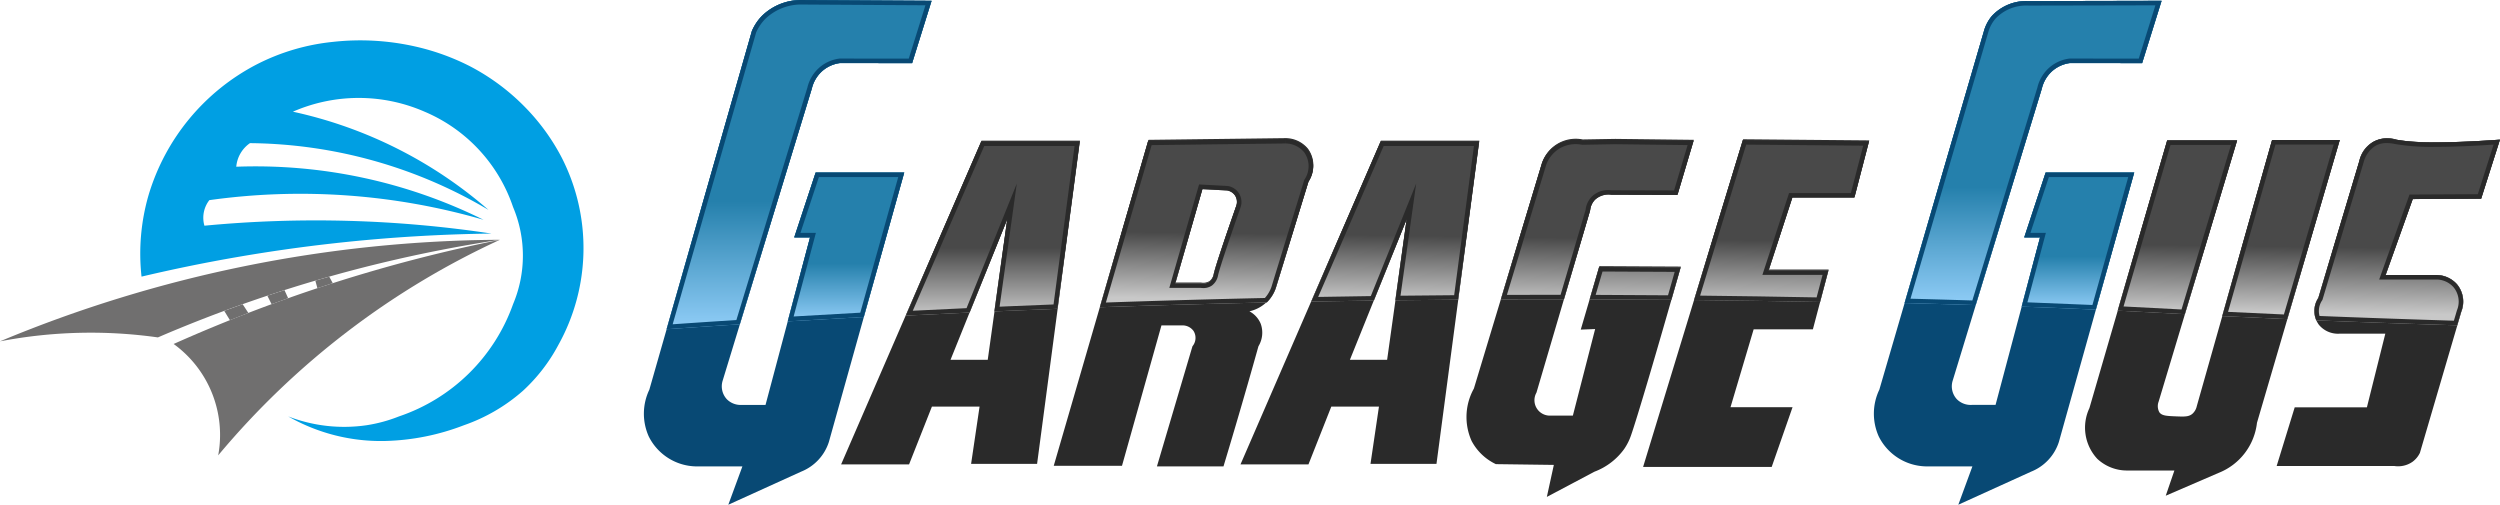 <svg xmlns="http://www.w3.org/2000/svg" xmlns:xlink="http://www.w3.org/1999/xlink" viewBox="0 0 214.032 43.211"><defs><linearGradient id="a" x1="75.139" y1="32.859" x2="75.139" y2="4.673" gradientUnits="userSpaceOnUse"><stop offset="0.001" stop-color="#90cdf7"/><stop offset="0.388" stop-color="#2580ac"/></linearGradient><linearGradient id="b" x1="79.152" y1="32.185" x2="79.152" y2="19.445" xlink:href="#a"/><linearGradient id="c" x1="184.623" y1="31.182" x2="184.623" y2="19.445" xlink:href="#a"/><linearGradient id="d" x1="180.784" y1="30.792" x2="180.784" y2="4.742" xlink:href="#a"/><linearGradient id="e" x1="146.695" y1="30.737" x2="146.888" y2="16.252" gradientUnits="userSpaceOnUse"><stop offset="0" stop-color="#c8c8c8"/><stop offset="0.388" stop-color="#494949"/></linearGradient><linearGradient id="f" x1="143.377" y1="30.693" x2="143.57" y2="16.208" xlink:href="#e"/><linearGradient id="g" x1="91.721" y1="31.693" x2="91.721" y2="16.786" xlink:href="#e"/><linearGradient id="h" x1="126.084" y1="30.463" x2="126.277" y2="15.977" xlink:href="#e"/><linearGradient id="i" x1="159.154" y1="30.904" x2="159.347" y2="16.418" xlink:href="#e"/><linearGradient id="j" x1="193.042" y1="31.286" x2="193.235" y2="16.8" xlink:href="#e"/><linearGradient id="k" x1="201.913" y1="31.404" x2="202.106" y2="16.919" xlink:href="#e"/><linearGradient id="l" x1="212.709" y1="31.548" x2="212.902" y2="17.062" xlink:href="#e"/><linearGradient id="m" x1="109.947" y1="30.247" x2="110.141" y2="15.762" xlink:href="#e"/></defs><title>logo</title><path d="M6.73,33.896a112.651,112.651,0,0,1,42.802-8.695A119.191,119.191,0,0,0,29.169,30.138q-1.707.577-3.335,1.183Q22.914,32.407,20.249,33.56a41.092,41.092,0,0,0-13.519.337Z" transform="translate(-6.73 -4.673)" style="fill:#706f6f"/><path d="M21.596,34.121a132.4,132.4,0,0,1,27.936-8.919,68.958,68.958,0,0,0-24.122,18.456,9.614,9.614,0,0,0-3.815-9.537Z" transform="translate(-6.73 -4.673)" style="fill:#706f6f"/><polygon points="19.683 27.41 19.196 26.614 20.772 26.042 21.261 26.79 19.683 27.41" style="fill:#706f6f"/><polygon points="22.887 25.314 24.354 24.835 24.669 25.53 23.25 26.042 22.887 25.314" style="fill:#706f6f"/><polygon points="26.996 24.026 28.185 23.683 28.49 24.243 27.174 24.672 26.996 24.026" style="fill:#706f6f"/><path d="M18.847,28.356a137.862,137.862,0,0,1,16.408-2.846c4.854-.542,9.392-.788,13.547-.841a100.724,100.724,0,0,0-24.571-.673,2.458,2.458,0,0,1,.421-2.188,56.295,56.295,0,0,1,23.477,1.683,43.926,43.926,0,0,0-21.171-4.544,2.732,2.732,0,0,1,1.173-2.019,40.698,40.698,0,0,1,20.419,5.715,37.655,37.655,0,0,0-16.745-8.407,14.077,14.077,0,0,1,11.276,0,13.563,13.563,0,0,1,7.573,8.162,10.691,10.691,0,0,1,0,8.319,15.689,15.689,0,0,1-9.761,9.604,12.697,12.697,0,0,1-2.777.757,13.28,13.28,0,0,1-6.717-.757,15.989,15.989,0,0,0,8.378,2.104,20.066,20.066,0,0,0,6.67-1.346,15.156,15.156,0,0,0,5.049-2.945,14.706,14.706,0,0,0,3.035-3.927,17.038,17.038,0,0,0,.295-16.03,18.063,18.063,0,0,0-3.09-4.275,18.619,18.619,0,0,0-4.81-3.577,19.986,19.986,0,0,0-4.518-1.642A21.311,21.311,0,0,0,35.219,8.26,18.314,18.314,0,0,0,28.692,10.195a18.597,18.597,0,0,0-9.242,11.18A17.986,17.986,0,0,0,18.847,28.356Z" transform="translate(-6.73 -4.673)" style="fill:#009fe3"/><path d="M75.236,4.673a4.8,4.8,0,0,0-3.257,1.348,4.326,4.326,0,0,0-.873,1.305L62.322,38.035a4.759,4.759,0,0,0-.048,4.008,4.621,4.621,0,0,0,4.008,2.559H70.289l-1.207,3.283,6.228-2.83a4.08,4.08,0,0,0,2.381-2.541q3.228-11.535,6.457-23.07H76.565l-1.833,5.553h1.353L72.269,39.338H70.241a1.663,1.663,0,0,1-1.278-.479,1.623,1.623,0,0,1-.364-1.597l7.635-24.995a2.9,2.9,0,0,1,.984-1.586,2.868,2.868,0,0,1,1.425-.609l6.18.006L86.489,4.742Z" transform="translate(-6.73 -4.673)" style="fill:#084974"/><path d="M180.452,4.766a4.065,4.065,0,0,0-3.17,1.255,3.477,3.477,0,0,0-.705,1.34q-4.476,15.337-8.952,30.673a4.759,4.759,0,0,0-.048,4.008,4.621,4.621,0,0,0,4.008,2.559h4.008q-.604,1.642-1.207,3.283l6.228-2.83a4.08,4.08,0,0,0,2.381-2.541q3.228-11.535,6.457-23.07h-7.582l-1.833,5.553h1.353q-1.908,7.17-3.815,14.341h-2.028a1.663,1.663,0,0,1-1.278-.479,1.623,1.623,0,0,1-.364-1.597q3.817-12.498,7.635-24.995a2.9,2.9,0,0,1,.984-1.586,2.868,2.868,0,0,1,1.425-.609l6.18.006,1.666-5.336Z" transform="translate(-6.73 -4.673)" style="fill:#084974"/><path d="M145.02,16.564l-2.786.048a3.046,3.046,0,0,0-3.477,1.98q-2.921,9.673-5.843,19.346a5.001,5.001,0,0,0-.193,4.491,4.547,4.547,0,0,0,2.076,1.98l4.961.066-.598,2.74,4.08-2.161a5.529,5.529,0,0,0,2.547-1.95,4.796,4.796,0,0,0,.579-1.159c.537-1.542,2.156-7.009,4.267-14.449l-6.977-.036-1.593,5.432,1.231-.048-1.907,7.412h-1.956a1.318,1.318,0,0,1-1.16-1.97l4.604-15.638a1.551,1.551,0,0,1,.418-.934,1.661,1.661,0,0,1,1.4-.435l5.665.016,1.384-4.651Z" transform="translate(-6.73 -4.673)" style="fill:#2a2a2a"/><path d="M90.762,16.717q-6.012,13.858-12.023,27.716h5.818q.978-2.475,1.956-4.949h4.08L89.869,44.384h5.649L99.188,16.717Zm.531,18.759H88.107Q90.545,29.428,92.983,23.38Z" transform="translate(-6.73 -4.673)" style="fill:#2a2a2a"/><path d="M124.955,16.717q-6.012,13.858-12.023,27.716h5.818l1.956-4.949h4.08l-.724,4.901h5.649l3.67-27.667Zm.531,18.759h-3.187q2.438-6.048,4.877-12.095Z" transform="translate(-6.73 -4.673)" style="fill:#2a2a2a"/><path d="M155.963,16.596q-4.281,14.027-8.563,28.054h11.009l1.787-5.118h-5.312l1.98-6.663h5.072l1.35-5.118h-5.118l2.028-6.229h5.312q.627-2.414,1.255-4.829Z" transform="translate(-6.73 -4.673)" style="fill:#2a2a2a"/><path d="M192.274,16.692h5.987L191.534,39.065a1.086,1.086,0,0,0,.064.901c.214.305.626.321,1.449.354.714.029,1.078.038,1.384-.225a1.213,1.213,0,0,0,.373-.654l6.452-22.781h5.794q-3.548,12.107-7.095,24.214a5.241,5.241,0,0,1-3.278,4.282l-4.531,1.956.74-2.157h-4.059a3.723,3.723,0,0,1-2.54-.998,3.923,3.923,0,0,1-.676-4.346Z" transform="translate(-6.73 -4.673)" style="fill:#2a2a2a"/><path d="M219.153,21.682l1.609-5.054c-5.031.357-7.566.259-8.884,0a2.439,2.439,0,0,0-3.155,1.835q-1.754,5.859-3.509,11.717a2.005,2.005,0,0,0,.032,2.285,2.115,2.115,0,0,0,1.803.773h3.895l-1.577,6.309H203.186q-.772,2.511-1.545,5.022H211.717a2.149,2.149,0,0,0,1.545-.354,2.042,2.042,0,0,0,.644-.773q1.77-6.036,3.541-12.071a2.326,2.326,0,0,0-.354-2.35,2.385,2.385,0,0,0-1.803-.805h-4.315l2.32-6.502Z" transform="translate(-6.73 -4.673)" style="fill:#2a2a2a"/><path d="M118.719,17.417a2.487,2.487,0,0,0-1.931-.917l-11.733.145q-4.056,13.954-8.112,27.909h5.843q1.69-6.012,3.379-12.023h1.835a1.159,1.159,0,0,1,.917.483,1.12,1.12,0,0,1-.097,1.304l-3.042,10.285h5.698q1.052-3.484,2.076-7.05.466-1.623.917-3.235a2.246,2.246,0,0,0,.193-1.931,2.132,2.132,0,0,0-.966-1.062,3.112,3.112,0,0,0,2.269-2.028q1.4-4.563,2.801-9.126A2.431,2.431,0,0,0,118.719,17.417ZM112.603,22.197c-1.075,3.083-1.804,5.243-1.948,5.891a1.03,1.03,0,0,1-.37.644,1.017,1.017,0,0,1-.738.129h-2.175l2.318-8.064,2.108.113a1.026,1.026,0,0,1,.676.418A1.041,1.041,0,0,1,112.603,22.197Z" transform="translate(-6.73 -4.673)" style="fill:#2a2a2a"/><path d="M76.227,12.267a2.9,2.9,0,0,1,.984-1.586,2.868,2.868,0,0,1,1.425-.609q3.09.003,6.18.006l1.666-5.336L75.229,4.673a4.8,4.8,0,0,0-3.257,1.348,4.325,4.325,0,0,0-.873,1.305Q67.447,20.093,63.795,32.859q2.962-.207,6.27-.42Q73.146,22.353,76.227,12.267Z" transform="translate(-6.73 -4.673)" style="fill:url(#a)"/><path d="M75.233,5.06l5.62.034,5.105.031-.677,2.17L84.532,9.691l-5.896-.005-.026,0-.025.003a3.244,3.244,0,0,0-1.617.692,3.28,3.28,0,0,0-1.114,1.785L72.706,22.471,69.774,32.071c-1.822.117-3.653.239-5.455.365l3.5-12.236L71.463,7.458a3.927,3.927,0,0,1,.785-1.166,4.432,4.432,0,0,1,2.985-1.232m-.004-.386a4.8,4.8,0,0,0-3.257,1.348,4.325,4.325,0,0,0-.873,1.305Q67.447,20.093,63.795,32.859q2.962-.207,6.27-.42Q73.146,22.353,76.227,12.267a2.9,2.9,0,0,1,.984-1.586,2.868,2.868,0,0,1,1.425-.609q3.09.003,6.18.006.833-2.668,1.666-5.336L75.229,4.673Z" transform="translate(-6.73 -4.673)" style="fill:#084974"/><path d="M76.558,19.445q-.917,2.776-1.833,5.553h1.353q-.956,3.594-1.912,7.188,3.133-.189,6.514-.372,1.731-6.184,3.461-12.368Z" transform="translate(-6.73 -4.673)" style="fill:url(#b)"/><path d="M83.631,19.831,82.037,25.525,80.381,31.442c-1.89.103-3.805.212-5.705.325l1.775-6.671.129-.486h-1.321l.797-2.413L76.837,19.831H83.631m.509-.386H76.558q-.917,2.776-1.833,5.553h1.353q-.956,3.594-1.912,7.187,3.133-.189,6.514-.372,1.731-6.184,3.461-12.368Z" transform="translate(-6.73 -4.673)" style="fill:#084974"/><path d="M181.861,19.445q-.917,2.776-1.833,5.553h1.353q-.788,2.963-1.577,5.926c2.439.087,4.495.173,6.355.258q1.642-5.868,3.285-11.737Z" transform="translate(-6.73 -4.673)" style="fill:url(#c)"/><path d="M188.934,19.831l-1.171,4.185-1.894,6.766c-1.79-.081-3.619-.156-5.568-.227l1.452-5.458.129-.486h-1.321l.879-2.663.699-2.117h6.794m.509-.386H181.861l-1.833,5.553h1.353q-.788,2.963-1.577,5.926c2.439.087,4.495.173,6.355.258l3.285-11.737Z" transform="translate(-6.73 -4.673)" style="fill:#084974"/><path d="M175.871,30.792l5.659-18.526a2.9,2.9,0,0,1,.984-1.586,2.868,2.868,0,0,1,1.425-.609q3.09.003,6.18.006L191.785,4.742q-5.67.012-11.34.024a4.065,4.065,0,0,0-3.17,1.255A3.476,3.476,0,0,0,176.57,7.361q-3.394,11.629-6.788,23.258c1.386.036,2.779.073,4.188.115C174.628,30.754,175.259,30.773,175.871,30.792Z" transform="translate(-6.73 -4.673)" style="fill:url(#d)"/><path d="M191.259,5.129l-.676,2.165-.748,2.396-5.896-.005-.026,0-.025.003a3.244,3.244,0,0,0-1.617.692,3.281,3.281,0,0,0-1.114,1.785l-2.826,9.25L175.588,30.397c-.52-.016-1.054-.032-1.607-.049q-1.859-.055-3.688-.102l1.244-4.262,5.405-18.52a3.071,3.071,0,0,1,.626-1.192,3.605,3.605,0,0,1,2.707-1.124c.069,0,.121.002.17.004l5.665-.012,5.149-.011m.526-.387L180.445,4.766c-.035-.002-.092-.004-.169-.004a3.992,3.992,0,0,0-3,1.259A3.476,3.476,0,0,0,176.57,7.361q-3.394,11.629-6.788,23.258c1.386.036,2.779.073,4.188.115.658.019,1.289.039,1.901.058q2.829-9.263,5.659-18.526a2.9,2.9,0,0,1,.984-1.586,2.868,2.868,0,0,1,1.425-.609q3.09.003,6.18.006L191.785,4.742Z" transform="translate(-6.73 -4.673)" style="fill:#084974"/><path d="M143.638,27.529l-.814,2.774q3.435.009,6.999.04.382-1.335.791-2.777Z" transform="translate(-6.73 -4.673)" style="fill:url(#e)"/><path d="M143.926,27.917l3.198.017,2.98.015q-.293,1.03-.571,2.005c-2.042-.017-4.122-.029-6.194-.036l.262-.893.325-1.108m-.289-.388-.814,2.774q3.435.009,6.999.04.382-1.335.791-2.777l-6.977-.036Z" transform="translate(-6.73 -4.673)" style="fill:#2a2a2a"/><path d="M142.857,22.717a1.551,1.551,0,0,1,.418-.934,1.661,1.661,0,0,1,1.4-.435q2.833.008,5.665.016.692-2.326,1.384-4.651l-6.726-.08-2.786.048a3.046,3.046,0,0,0-3.477,1.98q-1.759,5.823-3.517,11.647,2.658-.011,5.405-.009Q141.741,26.508,142.857,22.717Z" transform="translate(-6.73 -4.673)" style="fill:url(#f)"/><path d="M141.624,17.012a2.719,2.719,0,0,1,.515.048l.04.008.041-.001,1.391-.024,1.383-.024,3.649.044,2.566.031L150.053,20.978l-5.348-.015a2.08,2.08,0,0,0-.282-.018,1.978,1.978,0,0,0-1.425.57,1.93,1.93,0,0,0-.522,1.128l-1.106,3.756-1.034,3.514-.544-0q-2.05,0-4.051.007l2.601-8.613.76-2.517a2.73,2.73,0,0,1,1.125-1.392,2.688,2.688,0,0,1,1.398-.385m0-.386a3.055,3.055,0,0,0-1.599.442,3.097,3.097,0,0,0-1.288,1.593q-1.759,5.823-3.517,11.647,2.254-.009,4.572-.009.416,0,.833 0,1.116-3.791,2.232-7.582a1.551,1.551,0,0,1,.418-.934,1.69,1.69,0,0,1,1.4-.435q2.833.008,5.665.016.692-2.326,1.384-4.651l-6.726-.08q-1.393.024-2.786.048a3.045,3.045,0,0,0-.59-.056Z" transform="translate(-6.73 -4.673)" style="fill:#2a2a2a"/><path d="M90.741,16.786q-3.233,7.453-6.467,14.907,2.67-.136,5.47-.264,1.609-3.99,3.217-7.98l-1.102,7.885c.415-.018.824-.037,1.243-.055,1.337-.057,2.729-.113,4.163-.169l1.9-14.325Z" transform="translate(-6.73 -4.673)" style="fill:url(#g)"/><path d="M98.726,17.172l-.892,6.726-.907,6.84c-1.32.051-2.603.104-3.839.156l-.78.034.487-3.483.551-3.943.435-3.115L92.604,23.305,90.995,27.295l-1.516,3.76c-1.528.07-3.072.144-4.603.221l2.986-6.883,3.132-7.221h7.731m.441-.386H90.741q-3.233,7.454-6.467,14.907,2.67-.136,5.47-.264,1.609-3.99,3.217-7.98l-1.102,7.885c.415-.018.824-.037,1.243-.055,1.337-.057,2.729-.113,4.163-.169q.95-7.163,1.9-14.325Z" transform="translate(-6.73 -4.673)" style="fill:#2a2a2a"/><path d="M124.934,16.786q-2.973,6.853-5.945,13.705,2.623-.049,5.362-.087,1.402-3.478,2.804-6.955l-.968,6.932q2.637-.032,5.377-.052L133.36,16.786Z" transform="translate(-6.73 -4.673)" style="fill:url(#h)"/><path d="M132.919,17.172l-.771,5.814-.923,6.959q-2.334.018-4.593.044l.906-6.487.435-3.115-1.176,2.917L125.395,26.783l-1.306,3.239c-1.488.021-3.0.045-4.507.072l2.734-6.302,2.872-6.62h7.731m.441-.386h-8.426q-2.973,6.853-5.945,13.705,2.623-.049,5.362-.087,1.402-3.478,2.804-6.955-.484,3.466-.968,6.932,2.637-.032,5.377-.052L133.36,16.786Z" transform="translate(-6.73 -4.673)" style="fill:#2a2a2a"/><path d="M158.147,27.819l2.028-6.229h5.312l1.255-4.829-10.8-.097q-2.09,6.848-4.18,13.696,5.259.055,10.79.163l.714-2.705Z" transform="translate(-6.73 -4.673)" style="fill:url(#i)"/><path d="M156.227,17.054l5.09.046,4.926.044-.503,1.935-.552,2.125h-5.294l-.087.267-2.028,6.229-.165.506h5.149l-.011.042-.497,1.885c-3.345-.065-6.696-.116-9.974-.152l3.837-12.57.109-.356m-.285-.389q-2.09,6.848-4.18,13.696,5.259.055,10.79.163l.714-2.705h-5.118l2.028-6.229h5.312l1.255-4.829-10.8-.097Z" transform="translate(-6.73 -4.673)" style="fill:#2a2a2a"/><path d="M198.253,16.692h-5.987q-2.119,7.289-4.238,14.578c1.993.098,3.818.196,5.752.299Q196.016,24.131,198.253,16.692Z" transform="translate(-6.73 -4.673)" style="fill:url(#j)"/><path d="M197.733,17.079l-1.841,6.123-2.396,7.966-.734-.039c-1.404-.075-2.776-.147-4.228-.22l2.153-7.406,1.868-6.424h5.178m.52-.386h-5.987q-2.119,7.289-4.238,14.578c1.993.098,3.818.196,5.752.299q2.237-7.438,4.474-14.877Z" transform="translate(-6.73 -4.673)" style="fill:#2a2a2a"/><path d="M201.246,16.66q-2.135,7.537-4.269,15.075c1.656.083,3.469.17,5.57.26q2.247-7.668,4.493-15.335Z" transform="translate(-6.73 -4.673)" style="fill:url(#k)"/><path d="M206.525,17.047,202.515,30.731l-.254.865c-1.603-.07-3.174-.143-4.781-.223l2.052-7.244,2.006-7.082h4.987m.516-.386h-5.794q-2.135,7.537-4.269,15.075c1.656.083,3.469.17,5.57.26q2.247-7.668,4.493-15.335Z" transform="translate(-6.73 -4.673)" style="fill:#2a2a2a"/><path d="M217.084,29.021a2.385,2.385,0,0,0-1.803-.805h-4.315l2.32-6.502,5.859-.032q.805-2.527,1.609-5.054c-5.031.357-7.566.259-8.884,0a2.439,2.439,0,0,0-3.155,1.835q-1.754,5.859-3.509,11.717a2.026,2.026,0,0,0-.173,1.919c2.665.108,5.768.222,9.508.344q1.288.042,2.559.082l.338-1.153A2.326,2.326,0,0,0,217.084,29.021Z" transform="translate(-6.73 -4.673)" style="fill:url(#l)"/><path d="M211.068,16.921h0a3.471,3.471,0,0,1,.696.08l.031.006a18.893,18.893,0,0,0,3.466.24c1.349,0,3.013-.065,4.952-.195l-.65,2.042-.701,2.203-5.426.03-.152.001-.271.001-.091.255-.869,2.437-1.45,4.065-.184.516h4.863l.021-0.0.003,0a1.975,1.975,0,0,1,1.483.667,1.935,1.935,0,0,1,.291,1.96l-.006.016-.005.017-.254.867q-1.124-.035-2.26-.072c-3.402-.111-6.43-.22-9.245-.333a1.641,1.641,0,0,1,.22-1.332l.031-.047.016-.054,1.721-5.748,1.786-5.963a2.368,2.368,0,0,1,1.013-1.422,1.946,1.946,0,0,1,.972-.236m0-.386a2.337,2.337,0,0,0-1.163.286,2.808,2.808,0,0,0-1.191,1.642q-1.754,5.859-3.509,11.717a2.026,2.026,0,0,0-.173,1.919c2.665.108,5.768.222,9.508.344q1.288.042,2.559.082l.338-1.153a2.326,2.326,0,0,0-.354-2.35,2.381,2.381,0,0,0-1.778-.805l-.024 0h-4.315l2.32-6.502,5.859-.032q.805-2.527,1.609-5.054c-2.319.165-4.109.233-5.493.233a18.403,18.403,0,0,1-3.392-.233,3.951,3.951,0,0,0-.801-.093Z" transform="translate(-6.73 -4.673)" style="fill:#2a2a2a"/><path d="M115.946,29.364q1.4-4.563,2.801-9.126a2.431,2.431,0,0,0-.048-2.752,2.487,2.487,0,0,0-1.931-.917l-11.733.145q-2.073,7.132-4.146,14.264,6.572-.232,14.299-.41A3.156,3.156,0,0,0,115.946,29.364Zm-3.364-7.098c-1.075,3.083-1.804,5.243-1.948,5.891a1.03,1.03,0,0,1-.37.644,1.017,1.017,0,0,1-.738.129h-2.175l2.318-8.064,2.108.113a1.026,1.026,0,0,1,.676.418A1.041,1.041,0,0,1,112.582,22.266Z" transform="translate(-6.73 -4.673)" style="fill:url(#m)"/><path d="M116.778,16.569V16.955a2.081,2.081,0,0,1,1.611.763,2.048,2.048,0,0,1,.031,2.313l-.028.044-.015.05-1.4,4.563-1.396,4.55a2.753,2.753,0,0,1-.562.947c-4.528.1-9.103.231-13.611.388l1.924-6.619,1.993-6.857L116.77,16.955l.008-.386m-9.94,12.747H109.498a1.827,1.827,0,0,0,.251.018,1.256,1.256,0,0,0,.738-.217,1.402,1.402,0,0,0,.525-.876c.159-.718,1.118-3.502,1.939-5.859a1.38,1.38,0,0,0-1.116-1.785l-.018-.003-.018-.001-2.108-.113-.307-.016-.085.295-1.159,4.032-1.159,4.032-.142.493m9.94-12.747-.012 0-11.733.145q-2.073,7.132-4.146,14.264,6.572-.232,14.299-.41a3.156,3.156,0,0,0,.759-1.204q1.4-4.563,2.801-9.126a2.431,2.431,0,0,0-.048-2.752,2.483,2.483,0,0,0-1.92-.917Zm-9.427,12.361,2.318-8.064,2.108.113a1.026,1.026,0,0,1,.676.418,1.041,1.041,0,0,1,.129.869c-1.075,3.083-1.804,5.243-1.948,5.891a1.03,1.03,0,0,1-.37.644.887.887,0,0,1-.516.147,1.461,1.461,0,0,1-.223-.018Z" transform="translate(-6.73 -4.673)" style="fill:#2a2a2a"/></svg>
